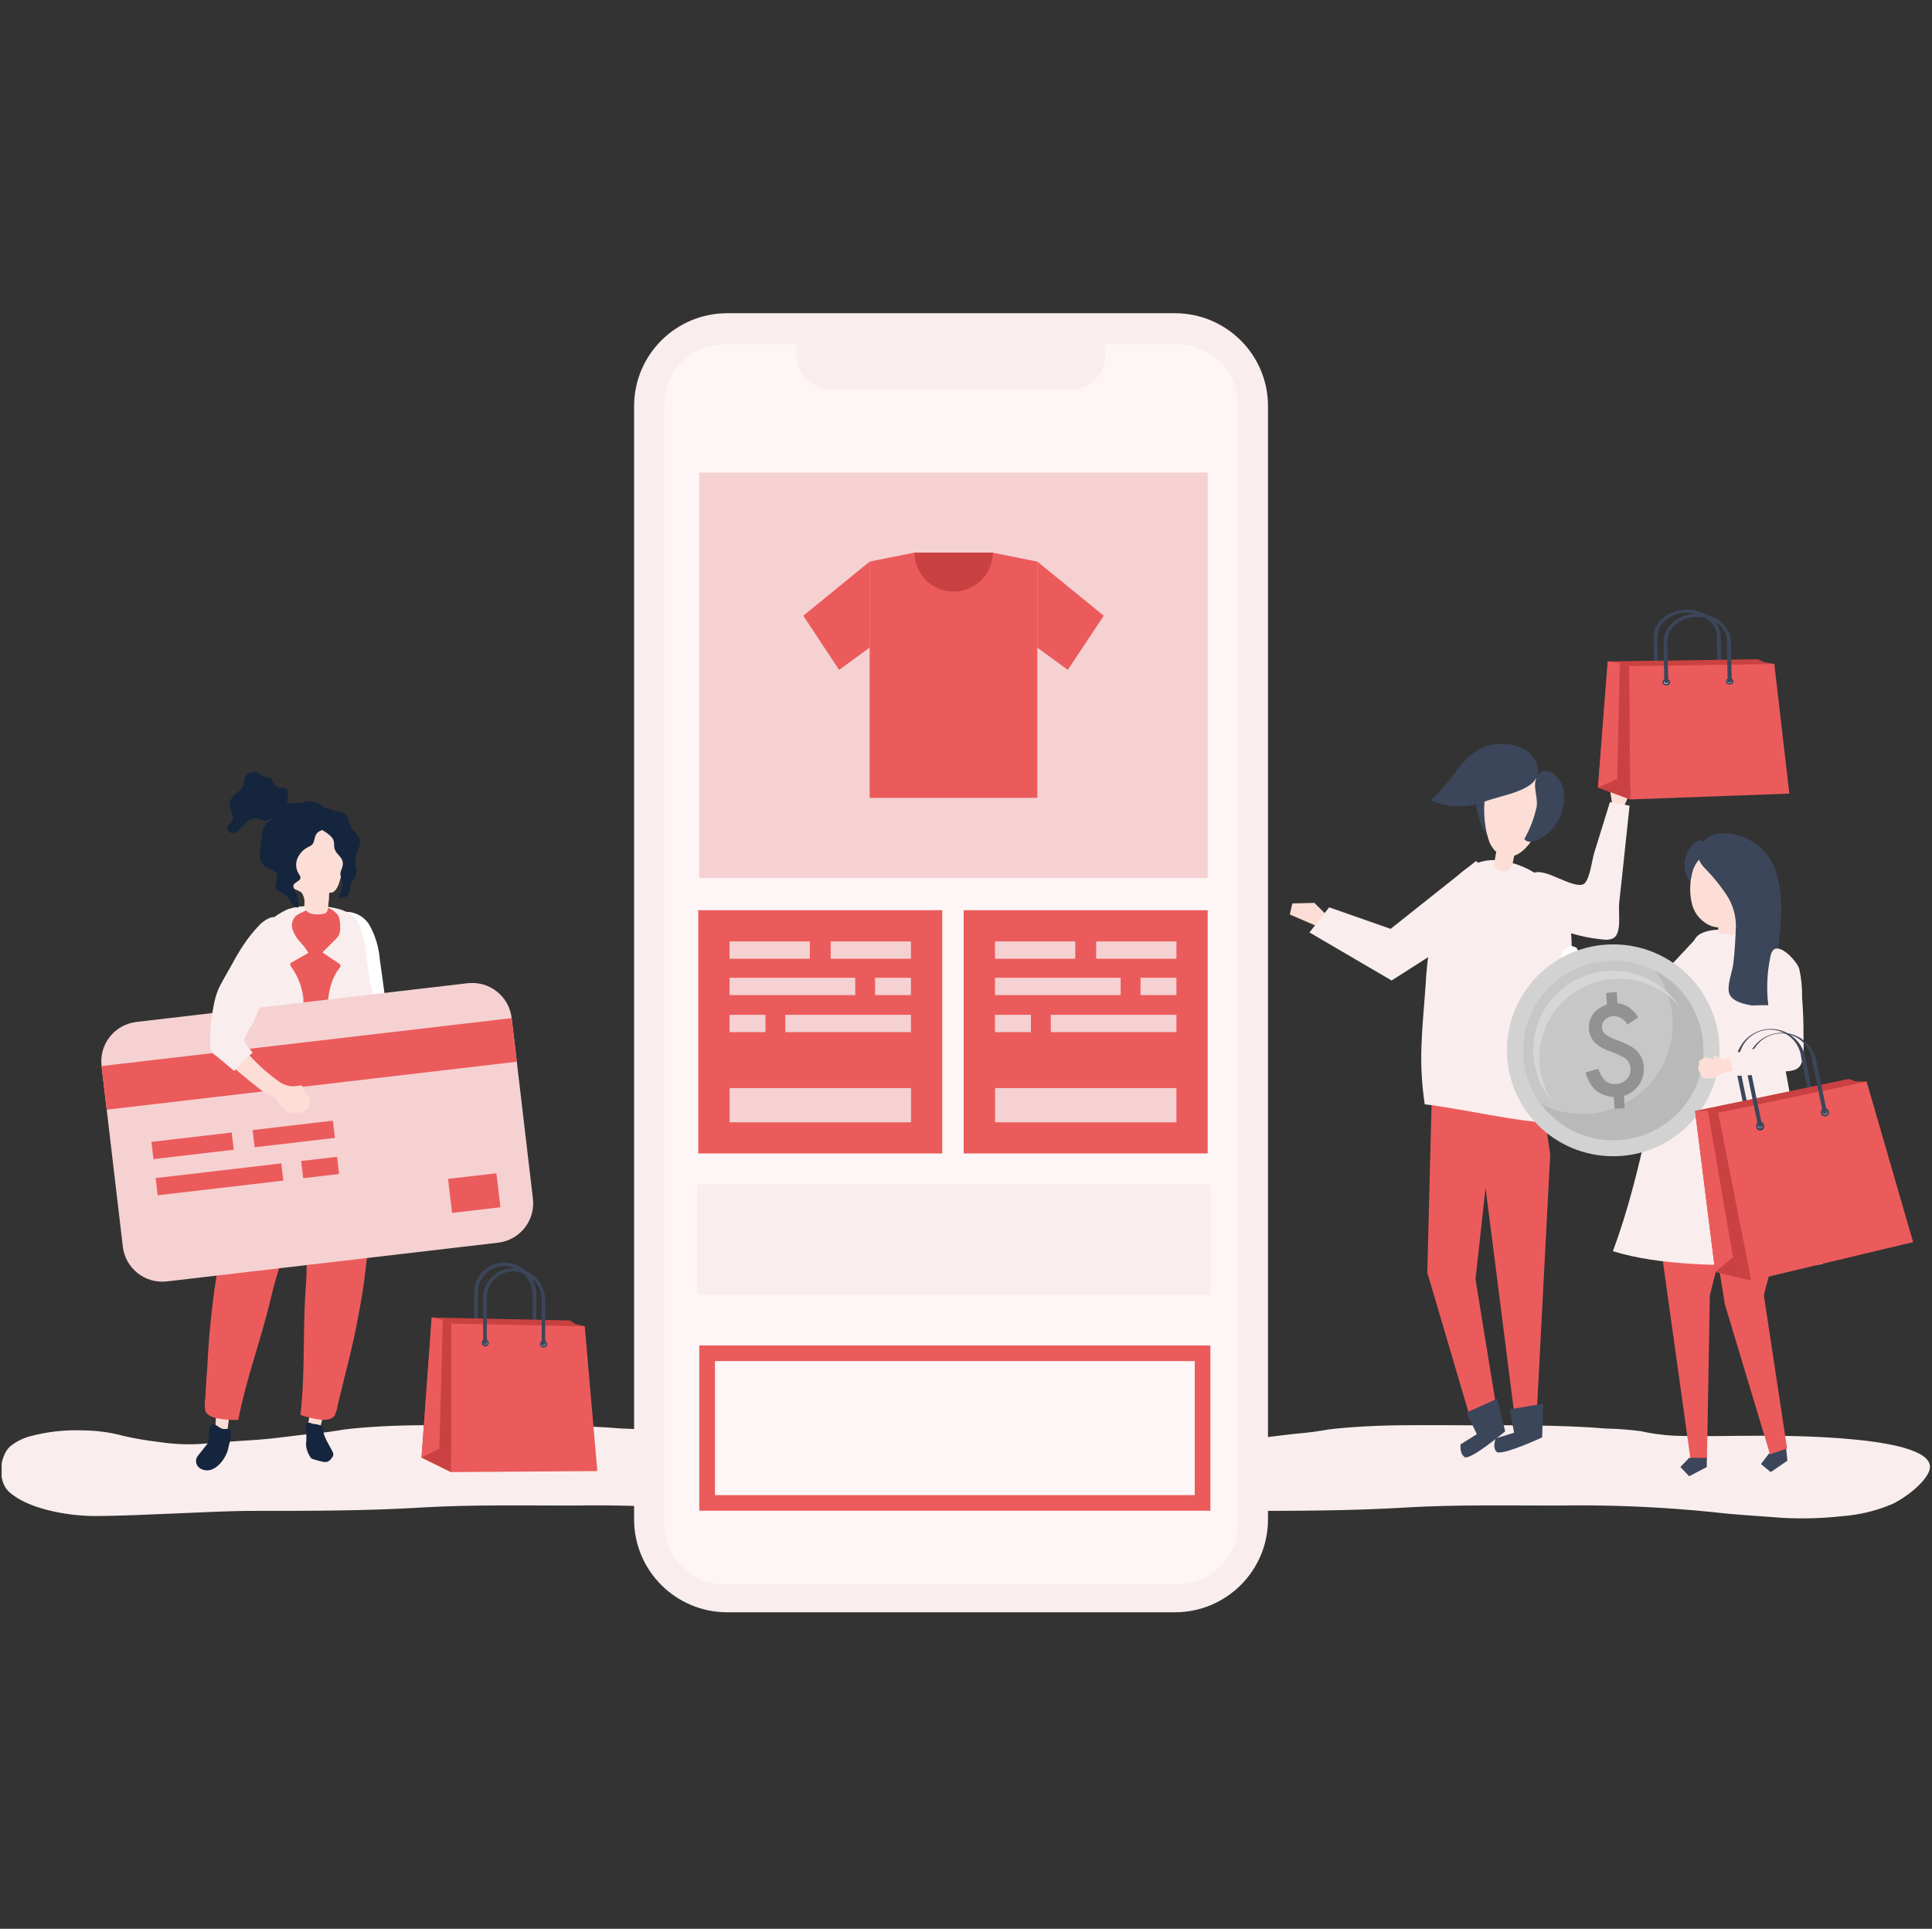 <?xml version="1.0" encoding="UTF-8"?> <svg xmlns="http://www.w3.org/2000/svg" width="586" height="585" viewBox="0 0 586 585" fill="none"><rect x="0" y="0" width="586" height="585" fill="#333333" stroke="none"/><g clip-path="url(#clip0)"><g clip-path="url(#clip1)"><path d="M430.427 432.241C422.049 432.241 413.648 432.454 405.27 433.282C402.114 433.59 399.028 434.3 395.777 434.584C389.44 435.128 383.246 436.169 376.79 436.666C371.688 437.044 366.561 437.281 361.459 437.778C356.523 438.251 351.548 438.108 346.649 437.352C343.132 436.937 339.639 436.345 336.183 435.577C332.248 434.484 328.187 433.903 324.102 433.85C318.439 433.582 312.769 434.205 307.299 435.696C305.207 436.304 303.256 437.317 301.556 438.677C298.21 441.705 297.759 449.229 301.081 452.375C306.73 457.628 318.739 459.71 326.642 459.805C335.281 459.805 343.682 459.331 352.345 459C360.391 458.669 368.436 458.219 376.482 458.243C392.952 458.243 409.423 458.243 425.87 457.249C441.297 456.327 456.724 456.634 472.269 456.634C488.117 456.354 503.968 457.026 519.735 458.645C526.594 459.473 533.572 459.781 540.478 460.349C546.573 460.693 552.686 460.527 558.753 459.852C563.916 459.477 568.982 458.262 573.752 456.256C577.478 454.647 584.1 449.678 585.239 445.869C588.419 435.175 540.146 435.435 532.789 435.459C524.506 435.459 516.175 435.719 507.892 435.459C504.426 435.28 500.981 434.813 497.592 434.063C494.2 433.614 490.785 433.353 487.363 433.282C473.123 432.123 458.693 432.289 444.335 432.289C439.778 432.265 435.103 432.218 430.427 432.241Z" fill="#FAEDED"></path><path d="M131.935 432.241C123.557 432.241 115.156 432.454 106.802 433.282C103.621 433.59 100.536 434.3 97.308 434.584C90.972 435.128 84.777 436.169 78.322 436.666C73.219 437.044 68.093 437.281 62.99 437.778C58.063 438.251 53.096 438.108 48.204 437.352C44.679 436.939 41.178 436.347 37.714 435.577C33.779 434.482 29.719 433.902 25.634 433.85C19.971 433.584 14.3 434.206 8.831 435.696C6.741 436.309 4.79 437.321 3.087 438.677C-0.259 441.705 -0.71 449.229 2.636 452.375C8.261 457.628 20.27 459.71 28.173 459.805C36.812 459.805 45.214 459.331 53.877 459C61.922 458.669 69.968 458.219 78.013 458.243C94.484 458.243 110.955 458.243 127.402 457.249C142.829 456.327 158.255 456.634 173.8 456.634C189.649 456.354 205.5 457.025 221.267 458.645C228.126 459.473 235.127 459.781 242.01 460.349C248.104 460.693 254.217 460.527 260.284 459.852C265.447 459.477 270.514 458.262 275.284 456.256C279.01 454.647 285.631 449.678 286.771 445.869C289.974 435.175 241.677 435.435 234.344 435.459C226.061 435.459 217.731 435.719 209.424 435.459C205.958 435.28 202.512 434.813 199.124 434.063C195.731 433.614 192.316 433.353 188.895 433.282C174.655 432.123 160.225 432.289 145.866 432.289C141.286 432.265 136.61 432.218 131.935 432.241Z" fill="#FAEDED"></path><path d="M356.356 95H220.578C204.98 95 192.335 107.605 192.335 123.155V460.845C192.335 476.395 204.98 489 220.578 489H356.356C371.954 489 384.598 476.395 384.598 460.845V123.155C384.598 107.605 371.954 95 356.356 95Z" fill="#FAEDED"></path><path d="M357.281 104.464H219.652C209.625 104.464 201.497 112.567 201.497 122.563V462.407C201.497 472.403 209.625 480.506 219.652 480.506H357.281C367.309 480.506 375.437 472.403 375.437 462.407V122.563C375.437 112.567 367.309 104.464 357.281 104.464Z" fill="#FDF5F6"></path><path fill-rule="evenodd" clip-rule="evenodd" d="M241.558 104.464H335.375V107.54C335.375 108.919 335.103 110.285 334.573 111.56C334.044 112.834 333.267 113.992 332.289 114.968C331.31 115.943 330.149 116.717 328.87 117.245C327.592 117.773 326.222 118.044 324.838 118.044H252.072C249.277 118.044 246.597 116.938 244.621 114.968C242.644 112.998 241.534 110.326 241.534 107.54L241.558 104.464Z" fill="#FAEDED"></path><path d="M468.139 336.019L470.204 350.096L466.074 429.379L459.192 427.935L447.729 337.793L468.139 336.019Z" fill="#EB5B5B"></path><path d="M434.248 333.392L432.919 385.963L446.305 431.342L454.113 428.432L447.539 387.974L453.591 332.943L434.248 333.392Z" fill="#EB5B5B"></path><path d="M454.16 424.197L444.81 428.455L447.942 434.985L443.03 438.061C443.03 438.061 442.579 440.758 444.216 441.918C445.854 443.077 456.534 434.134 456.534 434.134L454.16 424.197Z" fill="#3C465A"></path><path d="M468.044 425.735L457.91 427.438L459.239 434.536L453.709 436.24C453.709 436.24 452.57 438.748 453.852 440.285C455.133 441.823 467.759 435.956 467.759 435.956L468.044 425.735Z" fill="#3C465A"></path><path d="M448.441 247.65C449.156 249.998 450.194 252.236 451.526 254.299C451.547 249.998 452.17 245.722 453.377 241.594C453.441 241.444 453.474 241.283 453.474 241.12C453.474 240.958 453.441 240.797 453.377 240.647C453.287 240.526 453.173 240.423 453.043 240.346C452.913 240.269 452.768 240.219 452.618 240.198C447.278 238.92 447.183 243.581 448.441 247.65Z" fill="#3C465A"></path><path d="M451.431 254.393C451.939 256.314 453.117 257.992 454.753 259.125C455.706 259.626 456.778 259.857 457.853 259.795C458.928 259.732 459.965 259.378 460.853 258.77C466.193 255.553 475.449 237.784 461.517 233.431C448.82 229.598 449.058 247.059 451.431 254.393Z" fill="#FCDED6"></path><path d="M462.348 254.464C463.179 255.694 465.077 255.411 466.43 254.772C469.168 253.412 471.401 251.218 472.805 248.508C474.209 245.799 474.711 242.714 474.238 239.701C473.337 234.709 467.119 230.805 465.718 236.956C465.196 239.133 466.478 242.209 466.098 244.622C465.361 248.075 464.096 251.394 462.348 254.464Z" fill="#3C465A"></path><path d="M448.773 227.161C442.436 230.663 439.612 238.352 433.821 242.682C436.424 243.845 439.234 244.48 442.087 244.549C444.939 244.619 447.777 244.12 450.434 243.084C455.655 241.002 468.02 239.748 466.383 232.532C464.745 225.316 454.326 224.109 448.773 227.161Z" fill="#3C465A"></path><path d="M473.361 272.445C476.968 278.715 476.968 285.837 476.47 292.627C475.331 308.029 476.802 325.868 471.462 340.584C461.423 340.584 442.152 335.995 432.136 334.954C430.19 321.586 431.329 313.66 432.421 298.589C432.816 290.235 434.284 281.965 436.788 273.983C438.971 268.163 444.762 260.616 453.401 260.876C457.402 261.123 461.289 262.297 464.754 264.306C468.22 266.314 471.167 269.101 473.361 272.445Z" fill="#FAEDED"></path><path d="M456.984 264.07C456.44 264.266 455.848 264.292 455.288 264.144C454.729 263.996 454.228 263.681 453.852 263.242C452.926 262.343 453.211 262.059 453.401 260.711C453.709 258.771 454.231 256.807 454.635 254.867L460.046 256.002C460.046 256.002 458.954 261.255 458.859 261.61C458.76 262.137 458.539 262.633 458.213 263.061C457.888 263.488 457.467 263.833 456.984 264.07Z" fill="#FCDED6"></path><path d="M493.676 242.043L493.462 235.229H490.543L489.665 239.961L488.289 239.322L489.19 245.119L492.205 245.521L493.676 242.043Z" fill="#FCDED6"></path><path d="M465.149 278.029C463.658 276.748 462.584 275.054 462.064 273.161C461.544 271.269 461.601 269.265 462.229 267.406C462.447 266.735 462.812 266.12 463.297 265.608C463.94 265.125 464.682 264.79 465.47 264.626C466.257 264.463 467.072 264.475 467.854 264.662C471.224 265.087 478.89 270.151 480.789 267.761C482.355 265.774 482.83 261.042 483.566 258.605L488.312 243.273L494.269 244.362C493.629 250.324 492.988 256.31 492.371 262.272C491.944 266.152 491.54 270.032 491.113 273.912C490.804 276.799 492.015 283.092 489.309 284.583C488.564 284.914 487.75 285.061 486.936 285.009C481.337 284.594 475.857 283.192 470.75 280.868C468.739 280.234 466.847 279.275 465.149 278.029Z" fill="#FAEDED"></path><path d="M402.873 278.006L398.648 273.842L391.979 274.007L391.22 277.367L401.306 281.72L402.873 278.006Z" fill="#FCDED6"></path><path d="M452.523 265.466L447.705 261.136L421.788 281.72L403.158 275.19L397.177 282.808L422.097 297.382L448.464 280.537L452.523 265.466Z" fill="#FAEDED"></path><path d="M483.803 292.982L481.003 291.468L480.243 288.747L479.579 288.629L479.389 289.433L478.107 287.375L476.256 286.736L474.12 288.274L473.361 290.853L475.093 292.816L478.06 293.786L481.81 296.01L483.803 292.982Z" fill="white"></path><path d="M482.213 289.859L498.755 301.381L515.677 283.282L517.694 303.818L501.199 314.63L479.199 295.301L482.213 289.859Z" fill="#FAEDED"></path><path d="M541.854 440.238L542.139 443.03L537.084 446.484L534.117 444.047L536.515 440.924L541.57 437.47L541.854 440.238Z" fill="#3C465A"></path><path d="M541.736 355.466L542.59 363.889L534.996 392.824L542.044 439.315L536.871 441.09L523.2 395.687L521.041 382.485L521.112 354.543L541.736 355.466Z" fill="#EB5B5B"></path><path d="M501.888 364.835L512.781 442.769H517.742L518.62 392.824L527.638 357.761L501.888 364.835Z" fill="#EB5B5B"></path><path d="M517.694 442.155V444.946L512.354 447.738L509.672 444.946L512.354 442.155H517.694Z" fill="#3C465A"></path><path d="M514.063 284.867C514.45 284.204 515.007 283.657 515.677 283.281C520.614 280.513 528.754 282.95 534.094 282.95C535.684 299.512 540.051 315.293 542.852 331.547C545.842 348.897 549.212 366.097 552.962 383.148C553.176 384.118 538.105 383.621 536.681 383.645C522.18 383.905 503.193 383.858 489.214 379.481C498.138 355.585 501.39 329.796 508.438 305.356C509.672 301.05 511.144 296.815 512.236 292.461C512.9 289.953 512.782 286.925 514.063 284.867Z" fill="#FAEDED"></path><path d="M520.637 260.426C518.799 260.955 517.158 262.011 515.917 263.462C514.677 264.913 513.892 266.696 513.659 268.589C512.653 267.652 511.888 266.487 511.426 265.194C510.965 263.901 510.821 262.516 511.007 261.156C511.193 259.795 511.703 258.499 512.495 257.376C513.287 256.253 514.337 255.336 515.558 254.701C517.831 255.939 519.533 258.009 520.305 260.474L520.637 260.426Z" fill="#3C465A"></path><path d="M513.137 265.348C515.036 255.363 527.543 257.091 531.127 265.182C531.963 267.691 532.01 270.394 531.264 272.931C530.518 275.467 529.013 277.716 526.95 279.378C526.95 280.253 526.76 282.714 526.072 283.282C525.384 283.849 523.034 283.282 522.132 283.116C521.875 283.068 521.632 282.963 521.42 282.808C521.19 282.339 521.1 281.813 521.159 281.294C520.466 281.238 519.781 281.103 519.118 280.892C517.684 280.34 516.402 279.456 515.378 278.312C514.355 277.168 513.619 275.798 513.232 274.315C512.492 271.375 512.46 268.302 513.137 265.348Z" fill="#FCDED6"></path><path d="M531.649 304.954H531.365C529.157 304.575 525.621 303.865 524.601 301.57C523.58 299.275 525.408 294.875 525.716 292.414C526.191 288.652 526.357 284.867 526.523 281.105C526.57 277.678 525.586 274.316 523.699 271.452C521.81 268.607 519.656 265.945 517.267 263.502C516.223 262.536 515.453 261.312 515.036 259.953C514.909 259.177 514.961 258.381 515.187 257.627C515.413 256.873 515.808 256.18 516.342 255.6C517.027 254.727 517.902 254.02 518.901 253.532C519.9 253.044 520.996 252.789 522.109 252.785C525.963 252.626 529.753 253.81 532.827 256.132C535.902 258.455 538.07 261.771 538.959 265.513C542.306 277.059 538.105 288.084 538.746 299.559C538.85 301.53 539.49 303.436 540.597 305.072C537.619 304.858 534.632 304.819 531.649 304.954Z" fill="#3C465A"></path><path d="M489.309 350.687C507.109 350.687 521.539 336.302 521.539 318.557C521.539 300.813 507.109 286.428 489.309 286.428C471.509 286.428 457.08 300.813 457.08 318.557C457.08 336.302 471.509 350.687 489.309 350.687Z" fill="#D2D2D2"></path><path d="M507.707 338.767C518.881 328.642 519.705 311.404 509.549 300.266C499.392 289.127 482.101 288.305 470.927 298.43C459.753 308.555 458.929 325.792 469.085 336.931C479.242 348.07 496.533 348.892 507.707 338.767Z" fill="#C7C7C7"></path><path d="M502.03 294.378C505.708 299.344 507.588 305.406 507.363 311.575C507.137 317.744 504.82 323.654 500.789 328.339C496.758 333.025 491.252 336.21 485.171 337.372C479.09 338.535 472.792 337.607 467.309 334.741C469.753 338.04 472.911 340.748 476.55 342.663C480.189 344.577 484.214 345.649 488.326 345.798C492.438 345.948 496.53 345.171 500.299 343.525C504.068 341.88 507.417 339.409 510.095 336.295C512.773 333.182 514.713 329.506 515.77 325.542C516.826 321.578 516.972 317.427 516.197 313.399C515.422 309.37 513.746 305.568 511.293 302.275C508.84 298.982 505.674 296.282 502.03 294.378Z" fill="#B9B9B9"></path><path d="M466.976 322.556C466.634 317.539 467.877 312.541 470.531 308.265C473.185 303.989 477.116 300.648 481.772 298.714C486.428 296.78 491.575 296.348 496.49 297.48C501.405 298.612 505.841 301.25 509.174 305.025C507.329 302.303 504.945 299.988 502.168 298.22C499.392 296.452 496.282 295.269 493.029 294.745C489.777 294.22 486.451 294.365 483.257 295.171C480.063 295.976 477.068 297.425 474.457 299.428C471.846 301.43 469.674 303.945 468.074 306.816C466.475 309.688 465.482 312.855 465.157 316.124C464.832 319.392 465.181 322.692 466.184 325.821C467.187 328.949 468.821 331.84 470.987 334.315C468.638 330.814 467.255 326.759 466.976 322.556Z" fill="#D6D6D6"></path><path d="M490.377 300.837L490.615 304.291C491.885 304.403 493.104 304.844 494.151 305.569C495.269 306.378 496.206 307.409 496.904 308.597L493.581 310.75C493.19 309.961 492.58 309.3 491.822 308.847C491.065 308.394 490.192 308.167 489.309 308.195C488.362 308.221 487.46 308.611 486.794 309.283C486.476 309.585 486.231 309.955 486.079 310.365C485.927 310.775 485.871 311.214 485.916 311.649C485.927 312.037 486.019 312.419 486.187 312.769C486.355 313.119 486.594 313.431 486.889 313.684C487.928 314.432 489.082 315.007 490.306 315.387C491.56 315.85 492.788 316.379 493.985 316.973C494.792 317.378 495.542 317.887 496.216 318.487C497.637 319.813 498.488 321.636 498.589 323.574C498.747 325.492 498.236 327.406 497.141 328.992C496.042 330.608 494.429 331.809 492.561 332.399L492.798 336.066L489.713 336.279L489.476 332.706C487.482 332.627 485.563 331.923 483.993 330.695C482.482 329.202 481.421 327.317 480.932 325.253L484.776 324.165C485.196 325.565 485.954 326.84 486.984 327.88C487.93 328.563 489.096 328.875 490.259 328.755C490.86 328.734 491.452 328.594 491.998 328.342C492.544 328.09 493.034 327.732 493.439 327.288C493.837 326.844 494.139 326.322 494.327 325.757C494.515 325.191 494.584 324.593 494.531 323.999C494.513 323.48 494.39 322.969 494.17 322.497C493.949 322.026 493.636 321.603 493.249 321.255C492.718 320.849 492.145 320.5 491.54 320.214C490.628 319.74 489.685 319.329 488.716 318.984C486.975 318.477 485.358 317.615 483.97 316.452C482.747 315.265 482.025 313.657 481.952 311.957C481.886 311.16 481.967 310.359 482.19 309.591C482.406 308.839 482.76 308.133 483.234 307.509C483.734 306.857 484.345 306.297 485.038 305.853C485.772 305.348 486.57 304.942 487.411 304.646L487.173 301.168L490.377 300.837Z" fill="#929292"></path><path d="M526.143 320.356L522.82 321.444L520.091 320.025L519.498 320.451L519.973 321.208L517.362 320.663L515.463 321.657L515.083 324.496L516.579 327.052L519.45 327.146L522.441 325.537L527.069 324.236L526.143 320.356Z" fill="#FCDED6"></path><path d="M534.925 316.783C535.636 316.317 536.223 315.686 536.637 314.945C537.05 314.203 537.277 313.373 537.298 312.525C537.304 310.693 537.097 308.867 536.681 307.083C535.679 301.356 535.808 295.489 537.061 289.811C538.318 284.181 544.916 291.255 545.723 293.786C546.371 296.674 546.666 299.629 546.601 302.588C546.91 306.515 547.052 310.419 547.029 314.417C547.029 316.901 547.622 322.769 545.011 324.189C544.263 324.537 543.46 324.753 542.638 324.827C541.404 325.04 526.452 326.909 526.214 326.176L524.15 319.693C527.377 318.984 532.124 318.7 534.925 316.783Z" fill="#FAEDED"></path><path d="M550.185 336.728C550.105 336.746 550.023 336.747 549.943 336.733C549.863 336.718 549.787 336.688 549.718 336.644C549.65 336.6 549.591 336.543 549.545 336.476C549.498 336.41 549.466 336.334 549.449 336.255L546.364 320.995C546.256 319.656 545.864 318.356 545.213 317.18C544.563 316.004 543.668 314.98 542.59 314.175C541.512 313.371 540.274 312.804 538.959 312.513C537.644 312.222 536.282 312.213 534.963 312.487C533.645 312.761 532.4 313.312 531.311 314.102C530.222 314.893 529.315 315.906 528.649 317.073C527.983 318.24 527.574 319.535 527.449 320.872C527.324 322.209 527.485 323.558 527.923 324.827L531.08 340.088C531.114 340.248 531.084 340.415 530.995 340.553C530.906 340.69 530.766 340.787 530.605 340.821C530.444 340.856 530.277 340.825 530.139 340.737C530.001 340.648 529.904 340.508 529.869 340.348L526.713 325.064C526.399 323.688 526.363 322.263 526.607 320.872C526.852 319.482 527.372 318.154 528.137 316.967C528.902 315.779 529.897 314.755 531.064 313.955C532.23 313.155 533.545 312.595 534.931 312.307C536.318 312.02 537.748 312.01 539.137 312.28C540.527 312.549 541.849 313.092 543.026 313.877C544.204 314.661 545.212 315.672 545.993 316.849C546.774 318.027 547.311 319.347 547.574 320.734L550.731 335.995C550.748 336.079 550.747 336.166 550.728 336.25C550.709 336.334 550.673 336.413 550.621 336.482C550.57 336.551 550.504 336.609 550.429 336.651C550.354 336.694 550.271 336.72 550.185 336.728Z" fill="#3C465A"></path><path d="M570.263 379.078L567.225 376.57L560.817 327.217L562.953 328.045L566.157 328.069L570.263 379.078Z" fill="#C94241"></path><path d="M562.954 328.045L569.053 366.894L566.158 328.069L562.954 328.045Z" fill="#C94241"></path><path d="M514.134 336.941L560.865 327.217L568.341 376.452L520.257 385.75L514.134 336.941Z" fill="#C94241"></path><path d="M580.279 376.736L531.151 388.448L521.112 337.509L566.181 328.069L580.279 376.736Z" fill="#EB5B5B"></path><path d="M531.151 388.448L520.257 385.75L514.134 336.941L518.027 336.917L521.112 337.509L531.151 388.448Z" fill="#EB5B5B"></path><path d="M518.026 336.917L525.621 381.326L531.175 388.448L521.112 337.414L518.026 336.917Z" fill="#C94241"></path><path d="M520.257 385.774L525.621 381.326L531.175 388.448L520.257 385.774Z" fill="#C94241"></path><path d="M535.067 341.2C535.004 340.88 534.816 340.598 534.544 340.416C534.273 340.234 533.94 340.167 533.619 340.23C533.299 340.304 533.02 340.497 532.839 340.77C532.658 341.043 532.589 341.375 532.646 341.697C532.65 341.878 532.693 342.056 532.774 342.218C532.854 342.38 532.969 342.523 533.112 342.635C533.254 342.748 533.419 342.828 533.595 342.87C533.772 342.911 533.956 342.914 534.134 342.877C534.311 342.839 534.478 342.764 534.623 342.655C534.768 342.546 534.887 342.406 534.972 342.246C535.056 342.086 535.105 341.909 535.113 341.728C535.121 341.547 535.089 341.367 535.019 341.2H535.067Z" fill="#3C465A"></path><path d="M534.497 341.318C534.48 341.226 534.445 341.139 534.394 341.061C534.343 340.983 534.277 340.915 534.2 340.863C534.123 340.81 534.036 340.773 533.945 340.754C533.853 340.734 533.759 340.733 533.667 340.75C533.484 340.795 533.325 340.909 533.223 341.067C533.122 341.226 533.085 341.417 533.121 341.602C533.161 341.783 533.27 341.941 533.425 342.043C533.58 342.144 533.769 342.181 533.952 342.146C534.044 342.133 534.133 342.1 534.213 342.049C534.292 341.999 534.36 341.933 534.411 341.854C534.463 341.776 534.497 341.688 534.512 341.596C534.527 341.503 534.522 341.409 534.497 341.318Z" fill="#B9BEC5"></path><path d="M554.742 337.106C554.673 336.79 554.484 336.512 554.214 336.331C553.944 336.15 553.614 336.08 553.294 336.136C553.047 336.18 552.819 336.296 552.638 336.47C552.458 336.643 552.334 336.867 552.282 337.112C552.23 337.356 552.252 337.611 552.347 337.842C552.441 338.074 552.602 338.273 552.811 338.412C553.019 338.552 553.264 338.626 553.515 338.625C553.766 338.625 554.011 338.55 554.218 338.409C554.426 338.269 554.587 338.07 554.68 337.838C554.773 337.606 554.795 337.351 554.742 337.106Z" fill="#3C465A"></path><path d="M554.219 337.225C554.202 337.133 554.167 337.046 554.116 336.968C554.065 336.89 553.999 336.822 553.922 336.77C553.845 336.717 553.758 336.68 553.667 336.661C553.575 336.641 553.481 336.64 553.389 336.657C553.206 336.702 553.047 336.816 552.945 336.974C552.843 337.133 552.807 337.324 552.843 337.509C552.883 337.69 552.992 337.848 553.147 337.95C553.302 338.051 553.491 338.088 553.674 338.053C553.765 338.036 553.852 338.001 553.929 337.95C554.007 337.899 554.073 337.833 554.124 337.755C554.175 337.678 554.21 337.591 554.226 337.5C554.242 337.409 554.24 337.315 554.219 337.225Z" fill="#B9BEC5"></path><path d="M553.626 337.864C553.545 337.881 553.461 337.881 553.38 337.866C553.298 337.85 553.221 337.818 553.152 337.771C553.084 337.725 553.025 337.665 552.98 337.596C552.935 337.526 552.905 337.448 552.89 337.367L549.734 322.13C549.626 320.792 549.234 319.491 548.583 318.316C547.933 317.14 547.038 316.116 545.96 315.311C544.882 314.506 543.644 313.939 542.329 313.648C541.014 313.357 539.652 313.348 538.333 313.622C537.015 313.896 535.77 314.447 534.681 315.238C533.592 316.029 532.685 317.041 532.019 318.208C531.353 319.376 530.944 320.671 530.819 322.008C530.694 323.345 530.855 324.693 531.293 325.963L534.45 341.247C534.467 341.326 534.469 341.408 534.454 341.488C534.44 341.568 534.41 341.644 534.366 341.712C534.321 341.78 534.264 341.839 534.197 341.885C534.13 341.931 534.055 341.964 533.975 341.98C533.813 342.003 533.648 341.964 533.512 341.873C533.376 341.781 533.279 341.642 533.239 341.484L530.083 326.223C529.769 324.847 529.733 323.422 529.978 322.032C530.222 320.641 530.742 319.314 531.507 318.126C532.273 316.938 533.268 315.915 534.434 315.115C535.601 314.315 536.915 313.754 538.302 313.467C539.688 313.179 541.118 313.17 542.508 313.439C543.897 313.708 545.22 314.251 546.397 315.036C547.574 315.82 548.582 316.831 549.363 318.008C550.144 319.186 550.681 320.507 550.944 321.894L554.101 337.154C554.129 337.31 554.095 337.472 554.007 337.604C553.918 337.736 553.782 337.829 553.626 337.864Z" fill="#3C465A"></path><path d="M543.255 321.941C542.804 321.373 542.329 320.852 541.855 320.285C541.665 320.086 541.555 319.825 541.546 319.551L540.716 319.078C539.054 318.108 537.535 316.901 535.827 316.073C535.547 316.335 535.245 316.573 534.925 316.783C532.077 318.699 527.425 318.983 524.316 319.622L526.381 326.105C526.618 326.838 541.57 324.969 542.804 324.756C543.351 324.694 543.891 324.583 544.418 324.425C543.963 323.63 543.574 322.799 543.255 321.941Z" fill="#FAEDED"></path><path d="M162.075 406.476C161.933 406.47 161.797 406.411 161.696 406.31C161.595 406.209 161.535 406.074 161.53 405.932V392.398C161.493 390.197 160.603 388.094 159.045 386.533C157.488 384.971 155.384 384.072 153.176 384.023C152.103 383.991 151.034 384.176 150.034 384.565C149.034 384.955 148.124 385.542 147.357 386.291C146.59 387.04 145.983 387.935 145.572 388.924C145.161 389.912 144.954 390.973 144.964 392.044V405.553C144.968 405.624 144.956 405.696 144.929 405.762C144.903 405.829 144.862 405.889 144.811 405.938C144.759 405.988 144.697 406.025 144.629 406.049C144.561 406.072 144.489 406.081 144.418 406.074C144.273 406.074 144.134 406.016 144.032 405.914C143.93 405.812 143.872 405.674 143.872 405.529V392.02C143.859 390.807 144.092 389.604 144.557 388.483C145.022 387.362 145.71 386.347 146.579 385.498C147.448 384.649 148.481 383.985 149.614 383.544C150.748 383.104 151.959 382.896 153.176 382.935C155.674 382.995 158.054 384.011 159.822 385.773C161.589 387.535 162.609 389.907 162.669 392.398V405.932C162.673 406.008 162.66 406.085 162.631 406.156C162.602 406.227 162.558 406.291 162.501 406.343C162.444 406.395 162.377 406.434 162.303 406.457C162.23 406.48 162.152 406.486 162.075 406.476Z" fill="#3C465A"></path><path d="M172.139 446.2L169.932 443.479L172.898 400.514L174.583 401.626L177.336 402.264L172.139 446.2Z" fill="#C94241"></path><path d="M174.583 401.626L173.183 435.648L177.336 402.265L174.583 401.626Z" fill="#C94241"></path><path d="M130.938 399.591L172.922 400.514L170.928 443.598L127.853 442.06L130.938 399.591Z" fill="#C94241"></path><path d="M181.181 446.176L136.8 446.484L136.847 401.437L177.36 402.288L181.181 446.176Z" fill="#EB5B5B"></path><path d="M136.8 446.484L127.853 442.06L130.938 399.591L134.308 400.348L136.847 401.436L136.8 446.484Z" fill="#EB5B5B"></path><path d="M134.308 400.348L133.264 439.363L136.824 446.484L136.871 401.366L134.308 400.348Z" fill="#C94241"></path><path d="M127.853 442.083L133.264 439.363L136.824 446.484L127.853 442.083Z" fill="#C94241"></path><path d="M148.263 407.304C148.257 407.017 148.14 406.744 147.937 406.541C147.733 406.338 147.459 406.222 147.171 406.216C147.031 406.209 146.892 406.231 146.761 406.281C146.63 406.331 146.51 406.407 146.41 406.505C146.31 406.602 146.231 406.719 146.178 406.849C146.125 406.978 146.1 407.117 146.103 407.257C146.103 407.548 146.218 407.827 146.422 408.035C146.626 408.243 146.903 408.362 147.195 408.369C147.336 408.372 147.477 408.347 147.608 408.294C147.739 408.242 147.858 408.164 147.957 408.064C148.057 407.965 148.136 407.846 148.188 407.715C148.241 407.585 148.266 407.445 148.263 407.304Z" fill="#3C465A"></path><path d="M147.812 407.304C147.807 407.14 147.741 406.985 147.627 406.867C147.513 406.749 147.359 406.677 147.195 406.665C147.113 406.662 147.032 406.676 146.955 406.705C146.879 406.735 146.809 406.78 146.751 406.838C146.693 406.896 146.648 406.965 146.618 407.041C146.588 407.117 146.575 407.199 146.578 407.28C146.578 407.444 146.643 407.6 146.759 407.715C146.875 407.831 147.032 407.895 147.195 407.895C147.275 407.899 147.355 407.886 147.43 407.857C147.504 407.829 147.573 407.786 147.63 407.731C147.688 407.676 147.734 407.609 147.765 407.536C147.796 407.463 147.812 407.384 147.812 407.304Z" fill="#B9BEC5"></path><path d="M165.944 407.683C165.938 407.394 165.822 407.118 165.619 406.911C165.416 406.705 165.142 406.583 164.852 406.571C164.71 406.568 164.569 406.593 164.436 406.645C164.304 406.697 164.184 406.775 164.082 406.874C163.98 406.973 163.899 407.092 163.844 407.223C163.789 407.353 163.761 407.494 163.761 407.636C163.767 407.926 163.887 408.203 164.096 408.407C164.304 408.61 164.584 408.724 164.876 408.724C165.016 408.73 165.156 408.708 165.287 408.658C165.418 408.609 165.537 408.533 165.637 408.435C165.738 408.337 165.817 408.22 165.869 408.091C165.922 407.961 165.948 407.823 165.944 407.683Z" fill="#3C465A"></path><path d="M165.469 407.659C165.469 407.496 165.404 407.339 165.289 407.224C165.173 407.109 165.016 407.044 164.852 407.044C164.773 407.041 164.693 407.054 164.618 407.082C164.543 407.11 164.475 407.153 164.417 407.209C164.36 407.264 164.314 407.33 164.283 407.403C164.251 407.477 164.235 407.556 164.235 407.635C164.235 407.801 164.299 407.96 164.415 408.079C164.53 408.198 164.687 408.268 164.852 408.274C164.934 408.278 165.016 408.264 165.092 408.234C165.169 408.204 165.238 408.159 165.296 408.101C165.354 408.044 165.4 407.974 165.429 407.898C165.459 407.822 165.473 407.741 165.469 407.659Z" fill="#B9BEC5"></path><path d="M164.852 408.085C164.708 408.085 164.569 408.028 164.466 407.925C164.364 407.823 164.306 407.685 164.306 407.541V394.007C164.264 391.807 163.372 389.708 161.816 388.148C160.259 386.588 158.159 385.686 155.952 385.632C154.872 385.587 153.793 385.762 152.782 386.146C151.771 386.529 150.849 387.114 150.072 387.864C149.295 388.615 148.679 389.515 148.262 390.51C147.845 391.505 147.635 392.574 147.646 393.653V407.304C147.646 407.374 147.632 407.444 147.604 407.509C147.576 407.574 147.536 407.632 147.485 407.681C147.434 407.729 147.373 407.767 147.307 407.792C147.241 407.817 147.17 407.828 147.1 407.825C146.955 407.825 146.816 407.767 146.714 407.665C146.612 407.563 146.554 407.425 146.554 407.28V393.747C146.544 392.536 146.779 391.336 147.246 390.218C147.712 389.1 148.401 388.087 149.27 387.241C150.139 386.395 151.17 385.732 152.302 385.293C153.434 384.854 154.643 384.647 155.857 384.686C158.358 384.74 160.741 385.754 162.51 387.518C164.279 389.281 165.296 391.657 165.351 394.149V407.683C165.328 407.797 165.266 407.901 165.175 407.974C165.084 408.048 164.97 408.087 164.852 408.085Z" fill="#3C465A"></path><path d="M521.586 205.678C521.516 205.688 521.444 205.684 521.375 205.665C521.307 205.646 521.243 205.614 521.187 205.57C521.132 205.525 521.086 205.47 521.052 205.407C521.019 205.345 520.999 205.276 520.993 205.205L520.732 193.068C520.732 189.022 516.555 185.781 511.571 185.828C506.587 185.876 502.623 189.259 502.718 193.328L502.956 205.466C502.919 205.594 502.841 205.707 502.734 205.788C502.627 205.868 502.497 205.912 502.362 205.912C502.228 205.912 502.098 205.868 501.991 205.788C501.884 205.707 501.806 205.594 501.769 205.466L501.532 193.328C501.532 188.738 505.922 184.953 511.547 184.882C517.172 184.811 521.824 188.478 521.919 193.068L522.18 205.205C522.162 205.346 522.09 205.473 521.979 205.562C521.868 205.65 521.727 205.692 521.586 205.678Z" fill="#3C465A"></path><path d="M532.883 241.002L530.486 238.636L533.287 199.953L535.138 200.9L538.152 201.397L532.883 241.002Z" fill="#C94241"></path><path d="M535.138 200.899L533.952 231.515L538.152 201.396L535.138 200.899Z" fill="#C94241"></path><path d="M487.648 200.592L533.334 199.953L531.554 238.707L484.681 238.826L487.648 200.592Z" fill="#C94241"></path><path d="M542.733 240.694L494.436 242.469L494.104 202.035L538.176 201.396L542.733 240.694Z" fill="#EB5B5B"></path><path d="M494.436 242.469L484.681 238.825L487.648 200.592L491.303 201.136L494.103 202.035L494.436 242.469Z" fill="#EB5B5B"></path><path d="M491.303 201.136L490.52 236.223L494.483 242.469L494.127 201.964L491.303 201.136Z" fill="#C94241"></path><path d="M484.681 238.849L490.52 236.223L494.483 242.469L484.681 238.849Z" fill="#C94241"></path><path d="M506.587 206.909C506.552 206.624 506.404 206.365 506.178 206.187C505.951 206.01 505.663 205.929 505.377 205.963C505.236 205.95 505.095 205.965 504.96 206.006C504.826 206.048 504.701 206.116 504.593 206.206C504.485 206.296 504.395 206.407 504.33 206.532C504.265 206.656 504.226 206.793 504.214 206.933C504.255 207.215 504.404 207.471 504.629 207.647C504.855 207.823 505.139 207.906 505.424 207.879C505.706 207.899 505.985 207.809 506.202 207.628C506.419 207.447 506.557 207.189 506.587 206.909Z" fill="#3C465A"></path><path d="M506.018 206.909C506.009 206.828 505.984 206.75 505.944 206.678C505.905 206.607 505.852 206.544 505.788 206.494C505.723 206.443 505.65 206.405 505.571 206.383C505.493 206.361 505.41 206.355 505.329 206.365C505.167 206.358 505.008 206.413 504.885 206.518C504.761 206.624 504.683 206.772 504.665 206.933C504.693 207.091 504.779 207.234 504.906 207.334C505.033 207.435 505.192 207.485 505.353 207.477C505.78 207.453 506.018 207.217 506.018 206.909Z" fill="#B9BEC5"></path><path d="M525.811 206.649C525.775 206.362 525.629 206.1 525.403 205.919C525.177 205.738 524.889 205.652 524.6 205.679C524.316 205.665 524.037 205.761 523.821 205.945C523.605 206.13 523.467 206.39 523.438 206.673C523.479 206.955 523.628 207.211 523.853 207.387C524.078 207.563 524.363 207.646 524.648 207.619C524.93 207.639 525.209 207.549 525.426 207.368C525.643 207.187 525.781 206.929 525.811 206.649Z" fill="#3C465A"></path><path d="M525.289 206.649C525.28 206.568 525.255 206.489 525.215 206.418C525.176 206.346 525.123 206.284 525.059 206.233C524.994 206.182 524.921 206.145 524.842 206.123C524.764 206.101 524.681 206.095 524.6 206.104C524.52 206.098 524.44 206.108 524.364 206.133C524.288 206.158 524.218 206.199 524.158 206.252C524.098 206.305 524.05 206.37 524.016 206.442C523.982 206.514 523.962 206.592 523.959 206.672C523.983 206.829 524.064 206.971 524.187 207.072C524.309 207.172 524.465 207.224 524.624 207.216C525.004 207.193 525.312 206.956 525.289 206.649Z" fill="#B9BEC5"></path><path d="M524.624 207.051C524.483 207.064 524.342 207.022 524.232 206.934C524.121 206.846 524.049 206.718 524.031 206.578L523.77 194.369C523.77 190.3 519.593 187.059 514.609 187.13C509.625 187.201 505.662 190.56 505.733 194.606L505.994 206.743C505.957 206.872 505.879 206.985 505.772 207.065C505.665 207.146 505.535 207.19 505.401 207.19C505.266 207.19 505.136 207.146 505.029 207.065C504.922 206.985 504.844 206.872 504.807 206.743L504.57 194.606C504.57 190.016 508.96 186.207 514.585 186.136C520.21 186.065 524.862 189.827 525.004 194.369L525.265 206.507C525.263 206.586 525.243 206.663 525.209 206.734C525.175 206.805 525.126 206.869 525.065 206.92C525.005 206.971 524.935 207.009 524.859 207.032C524.783 207.054 524.703 207.061 524.624 207.051Z" fill="#3C465A"></path><path d="M145.913 315.529C145.83 315.431 145.734 315.343 145.628 315.269C144.631 314.654 143.73 314.914 142.614 314.607C142.116 314.465 141.712 313.163 140.905 313.897C140.597 314.157 139.932 314.914 139.292 315.482C138.11 316.333 136.712 316.834 135.257 316.925C129.672 317.249 124.07 316.723 118.644 315.364C118.326 315.32 118.024 315.198 117.765 315.009C117.573 314.8 117.427 314.553 117.337 314.284C117.247 314.015 117.215 313.729 117.243 313.447C117.086 310.822 116.689 308.217 116.057 305.663C115.594 303.35 114.621 301.168 113.209 299.275C112.494 298.335 111.555 297.588 110.478 297.101C109.401 296.613 108.218 296.401 107.038 296.483C106.159 296.599 105.319 296.92 104.589 297.422C103.859 297.924 103.258 298.591 102.837 299.37C100.82 303.226 104.878 308.147 106.658 311.436C108.368 314.535 110.287 317.515 112.402 320.356C112.633 320.724 112.941 321.038 113.304 321.278C113.725 321.49 114.186 321.611 114.656 321.633C120.645 322.174 126.658 322.395 132.67 322.296C134.331 322.296 135.779 321.42 137.298 321.42C138.271 321.42 139.054 322.13 139.98 322.343C141.001 322.511 142.044 322.511 143.065 322.343C144.869 322.059 145.747 320.356 146.649 318.96C146.881 318.684 147.029 318.347 147.076 317.99C147.05 317.387 146.853 316.805 146.506 316.31C146.326 316.037 146.128 315.776 145.913 315.529Z" fill="#FAEDED"></path><path d="M104.475 312.264C106.419 313.891 108.164 315.742 109.673 317.777C110.394 319.44 111.471 320.926 112.829 322.13C114.057 322.819 115.432 323.208 116.84 323.266L120.163 323.55L121.871 315.766C120.813 315.348 119.687 315.124 118.549 315.103C117.267 307.106 116.413 299.039 115.202 291.018C114.927 287.337 113.85 283.76 112.046 280.537C111.151 279.06 109.813 277.901 108.221 277.223C106.629 276.545 104.864 276.383 103.174 276.759C101.485 277.136 99.957 278.032 98.806 279.321C97.656 280.611 96.941 282.228 96.762 283.944C96.142 290.249 96.954 296.613 99.135 302.564C99.973 305.392 101.246 308.074 102.909 310.513C103.383 311.129 103.929 311.696 104.475 312.264Z" fill="white"></path><path d="M68.947 434.607C67.723 434.561 66.506 434.395 65.315 434.11C65.361 429.837 65.846 425.579 66.763 421.405C68.662 423.511 70.276 422.28 70.204 426.137C69.604 428.93 69.183 431.76 68.947 434.607Z" fill="#FCDED6"></path><path d="M65.031 431.981C63.583 431.46 63.274 434.891 63.251 435.696C63.31 436.175 63.31 436.659 63.251 437.139C63.081 437.64 62.806 438.1 62.444 438.487L60.355 441.113C60.019 441.494 59.747 441.925 59.548 442.391C59.383 442.993 59.433 443.633 59.688 444.202C59.944 444.772 60.389 445.235 60.949 445.514C64.793 447.454 68.329 442.746 69.16 439.623C69.279 439.15 69.374 438.677 69.469 438.18C69.936 436.844 70.13 435.428 70.038 434.016C69.564 432.88 68.163 433.708 67.238 433.282C66.312 432.856 65.6 432.194 65.031 431.981Z" fill="#16253E"></path><path d="M92.442 363.511C88.859 373.282 84.706 382.817 82.332 393.038C79.413 405.672 74.69 417.998 72.269 430.656C70.684 430.707 69.097 430.636 67.523 430.443C65.719 430.23 62.895 429.757 62.254 427.817C62.065 426.618 62.065 425.396 62.254 424.197C62.42 420.885 62.657 417.596 62.895 414.307C63.339 404.948 64.298 395.62 65.766 386.366C67.594 376.713 69.326 367.012 70.916 357.359C71.723 352.367 72.744 347.399 73.978 342.501C74.31 341.223 77.657 328.305 78.297 328.305C86.018 329.501 93.438 332.159 100.156 336.137C100.837 336.45 101.384 336.995 101.698 337.675C101.844 338.319 101.769 338.994 101.485 339.591C99.468 345.6 96.738 351.231 94.602 357.217L92.442 363.511Z" fill="#EB5B5B"></path><path d="M93.06 433.921C94.248 434.235 95.464 434.433 96.691 434.512C97.914 430.417 98.709 426.207 99.064 421.949C96.691 423.392 95.433 421.76 94.317 425.545C94.079 428.361 93.659 431.159 93.06 433.921Z" fill="#FCDED6"></path><path d="M97.996 433.329C97.996 435.695 99.847 438.18 100.867 440.285C101.056 440.579 101.136 440.929 101.092 441.274C101.049 441.62 100.885 441.94 100.63 442.178C100.343 442.672 99.912 443.067 99.396 443.314C98.863 443.479 98.292 443.479 97.758 443.314C96.833 443.101 95.931 442.864 95.053 442.58C94.824 442.525 94.607 442.428 94.412 442.296C94.214 442.097 94.054 441.865 93.937 441.61C93.256 440.547 92.871 439.322 92.822 438.061C92.964 436.598 92.964 435.124 92.822 433.661C92.68 432.951 92.513 432.052 93.107 431.673C93.7 431.295 94.412 431.673 94.934 431.862C95.808 431.899 96.668 432.091 97.474 432.43C97.647 432.516 97.795 432.647 97.901 432.809C97.984 432.969 98.017 433.15 97.996 433.329Z" fill="#16253E"></path><path d="M91.897 359.063C92.419 369.449 93.534 379.812 92.751 390.269C91.778 403.188 92.609 416.295 91.137 429.142C92.615 429.66 94.13 430.063 95.67 430.349C97.45 430.68 100.274 431.058 101.485 429.378C101.991 428.276 102.327 427.103 102.482 425.901C103.312 422.707 104.072 419.489 104.855 416.271C107.221 407.209 109.083 398.023 110.432 388.755C111.595 378.984 112.805 369.236 114.206 359.536C114.894 354.52 115.416 349.481 115.677 344.441C115.677 343.14 116.46 329.701 115.677 329.607C107.956 328.46 100.087 328.789 92.49 330.577C91.792 330.707 91.158 331.065 90.686 331.594C90.344 332.163 90.202 332.829 90.283 333.487C90.425 339.804 91.327 346.003 91.612 352.414C91.683 354.567 91.802 356.791 91.897 359.063Z" fill="#EB5B5B"></path><path d="M87.53 275.687L87.15 275.829C85.088 276.758 83.188 278.013 81.525 279.543C79.198 280.937 77.454 283.121 76.612 285.695C75.719 288.644 75.013 291.647 74.5 294.685C71.534 310.088 70.964 325.443 68.828 340.963C68.258 345.174 67.807 350.143 70.94 353.053C76.446 348.629 83.566 348.392 90.235 348.392C94.982 348.392 99.61 346.854 104.357 347.375C109.103 347.895 112.853 346.76 117.457 347.044C118.573 347.044 119.973 347.044 120.424 346.097C119.164 341.228 118.518 336.221 118.502 331.192C117.552 318.25 113.257 305.805 111.524 292.958C110.931 288.581 110.622 281.318 107.228 278.005C103.834 274.693 95.101 274.338 90.354 275.048C89.396 275.179 88.451 275.393 87.53 275.687Z" fill="#FAEDED"></path><path d="M99.657 290.119L97.806 288.865L101.532 285.151C102.086 284.663 102.544 284.077 102.885 283.424C103.151 282.665 103.249 281.858 103.169 281.058C103.219 279.963 103.05 278.869 102.671 277.84C102.09 276.936 101.278 276.203 100.319 275.717C99.359 275.23 98.287 275.008 97.212 275.072C95.117 275.291 93.085 275.918 91.232 276.917C90.618 277.159 90.055 277.512 89.57 277.958C89.099 278.488 88.775 279.131 88.629 279.824C88.483 280.517 88.521 281.236 88.74 281.909C89.2 283.272 89.944 284.521 90.923 285.577C91.915 286.623 92.79 287.773 93.534 289.007L88.526 291.87C88.312 292.012 88.051 292.154 88.004 292.414C87.99 292.654 88.067 292.89 88.218 293.077C90.307 295.935 91.615 299.286 92.015 302.801C92.015 306.823 92.395 310.869 92.561 314.891C92.893 323.266 92.996 331.641 92.869 340.017C92.869 341.957 92.869 343.873 92.727 345.79C94.883 345.956 97.049 345.956 99.206 345.79C99.675 345.809 100.136 345.667 100.511 345.388C100.695 345.17 100.832 344.917 100.913 344.644C100.995 344.371 101.02 344.085 100.986 343.802C100.986 342.407 100.986 341.011 100.986 339.591C100.986 331.334 100.084 323.029 99.681 314.843C99.348 307.745 98.375 299.536 103.003 293.55C103.158 293.387 103.258 293.181 103.288 292.958C103.288 292.603 102.98 292.343 102.695 292.154L99.657 290.119Z" fill="#EB5B5B"></path><path d="M92.656 275.876C92.752 276.029 92.863 276.172 92.988 276.302C93.558 276.833 94.28 277.172 95.053 277.272C96.056 277.405 97.074 277.373 98.067 277.177C99.396 276.917 99.373 276.136 99.562 274.811C99.562 274.149 99.728 273.463 99.776 272.8C99.823 272.138 99.776 271.12 99.895 270.86C100.013 270.6 100.702 270.86 100.986 270.6C101.439 270.338 101.815 269.963 102.078 269.512C102.493 268.827 102.805 268.086 103.004 267.311L104.214 263.289C104.678 261.937 105.004 260.542 105.187 259.125C105.368 257.945 105.306 256.74 105.004 255.585C104.702 254.43 104.167 253.348 103.431 252.406C101.837 251.097 99.867 250.327 97.806 250.206C95.173 249.837 92.492 250.38 90.212 251.743C89.217 252.299 88.396 253.118 87.838 254.109C87.141 255.767 86.903 257.581 87.15 259.362C87.15 261.018 87.316 262.674 87.411 264.33C87.326 265.265 87.439 266.206 87.741 267.094C88.044 267.983 88.529 268.798 89.167 269.488C89.927 270.032 90.924 270.15 91.54 270.837C92.188 271.822 92.466 273.003 92.324 274.173C92.317 274.757 92.43 275.337 92.656 275.876Z" fill="#FCDED6"></path><path d="M100.963 254.441C101.058 254.587 101.13 254.746 101.176 254.914C101.485 255.789 101.176 256.783 101.58 257.682C102.054 259.078 103.692 259.906 103.953 261.373C104.214 262.84 103.336 263.739 103.265 264.898C103.194 266.058 104.024 267.454 103.906 268.755C103.697 270.087 103.176 271.351 102.387 272.446C102.6 272.162 104.499 272.256 104.997 271.949C105.283 271.802 105.528 271.587 105.711 271.323C105.893 271.059 106.007 270.753 106.042 270.435C106.119 269.637 106.254 268.847 106.445 268.069C106.872 267.099 107.75 266.365 108.059 265.324C108.462 263.905 107.703 262.414 107.774 260.924C107.774 258.7 109.791 256.594 109.103 254.465C108.676 253.211 107.465 252.406 106.73 251.294C106.29 250.398 105.933 249.463 105.662 248.502C105.524 248.019 105.277 247.574 104.939 247.201C104.602 246.827 104.183 246.536 103.716 246.349C103.175 246.25 102.628 246.187 102.078 246.16C101.17 245.836 100.282 245.457 99.42 245.024C98.589 244.962 97.755 245.109 96.996 245.452C96.237 245.795 95.577 246.323 95.077 246.988C94.787 247.447 94.665 247.991 94.729 248.53C94.794 249.068 95.043 249.568 95.433 249.946C96.786 251.554 99.895 252.595 100.963 254.441Z" fill="#16253E"></path><path d="M83.424 247.816C82.601 248.322 81.809 248.875 81.051 249.472C79.804 250.936 79.189 252.833 79.342 254.748C79.023 256.388 78.825 258.048 78.749 259.717C78.784 260.311 78.944 260.892 79.218 261.422C79.492 261.951 79.874 262.418 80.339 262.792C81.549 263.668 83.424 263.81 83.97 265.158C84.516 266.507 82.997 268.565 83.97 269.89C84.492 270.6 85.513 270.718 86.343 271.192C87.116 271.829 87.726 272.64 88.123 273.557C88.342 274.021 88.674 274.422 89.088 274.723C89.503 275.025 89.987 275.218 90.496 275.285C90.644 273.894 90.448 272.489 89.927 271.192C89.547 270.387 88.455 268.826 89.286 268.045C90.117 267.264 91.09 267.075 91.137 266.176C91.068 265.757 90.888 265.365 90.615 265.04C90.173 264.341 89.907 263.545 89.841 262.721C89.775 261.897 89.91 261.069 90.235 260.308C90.892 258.789 92.082 257.561 93.582 256.854C95.314 256.026 95.029 255.6 95.528 253.944C96.026 252.288 96.857 252.075 98.234 251.578C98.724 251.462 99.175 251.22 99.542 250.875C99.908 250.53 100.177 250.095 100.322 249.614C100.499 249.166 100.578 248.684 100.554 248.203C100.529 247.721 100.402 247.251 100.18 246.822C99.742 246.11 99.15 245.503 98.447 245.048C97.164 243.817 95.479 243.086 93.701 242.99C92.727 242.99 91.802 243.51 90.829 243.557C90.18 243.592 89.531 243.592 88.883 243.557C87.744 243.518 86.624 243.859 85.702 244.527C84.8 245.19 84.824 245.876 84.326 246.893C84.085 247.253 83.779 247.566 83.424 247.816Z" fill="#16253E"></path><path d="M87.34 241.688C87.506 240.647 87.34 239.322 86.39 238.92C85.844 238.731 85.227 238.92 84.658 238.92C83.424 238.66 83.02 237.193 82.284 236.128C82.203 235.958 82.07 235.817 81.905 235.726C81.644 235.726 81.383 235.726 81.098 235.726C79.887 235.868 78.962 234.685 77.823 234.235C77.102 234.002 76.317 234.059 75.639 234.395C74.96 234.731 74.44 235.32 74.191 236.034C74.025 236.625 74.049 237.264 73.883 237.879C73.218 240.245 69.658 241.333 69.563 243.841C69.563 245.545 71.177 247.177 70.537 248.739C70.109 249.756 68.804 250.442 68.97 251.507C69.052 251.844 69.247 252.144 69.523 252.355C69.8 252.566 70.141 252.676 70.489 252.666C71.193 252.603 71.854 252.302 72.364 251.814C73.218 251.081 73.835 250.135 74.737 249.448C75.11 249.035 75.568 248.707 76.08 248.486C76.592 248.265 77.146 248.158 77.704 248.171C78.772 248.313 79.745 249.141 80.813 248.975C81.881 248.81 82.284 248.076 83.186 247.863C83.98 247.786 84.781 247.834 85.56 248.005C86.367 248.005 87.34 247.65 87.363 246.846C87.327 246.65 87.327 246.45 87.363 246.254C87.529 245.734 88.408 245.758 88.574 245.237C88.17 244.598 87.577 244.835 87.268 243.983C87.09 243.225 87.115 242.434 87.34 241.688Z" fill="#16253E"></path><path d="M141.813 298.209L41.375 309.953C34.761 310.727 30.029 316.698 30.805 323.291L37.255 378.112C38.031 384.705 44.021 389.422 50.634 388.649L151.073 376.905C157.686 376.131 162.418 370.16 161.643 363.567L155.192 308.746C154.417 302.153 148.427 297.436 141.813 298.209Z" fill="#F5D1D2"></path><path d="M155.183 308.792L30.796 323.337L32.352 336.566L156.74 322.021L155.183 308.792Z" fill="#EB5B5B"></path><path d="M70.283 343.488L45.934 346.335L46.547 351.552L70.897 348.704L70.283 343.488Z" fill="#EB5B5B"></path><path d="M85.325 352.857L47.209 357.313L47.823 362.53L85.939 358.073L85.325 352.857Z" fill="#EB5B5B"></path><path d="M102.236 350.856L91.346 352.129L91.96 357.346L102.85 356.072L102.236 350.856Z" fill="#EB5B5B"></path><path d="M100.961 339.901L76.611 342.749L77.225 347.965L101.575 345.118L100.961 339.901Z" fill="#EB5B5B"></path><path d="M150.57 355.843L135.909 357.558L137.122 367.873L151.784 366.159L150.57 355.843Z" fill="#EB5B5B"></path><path d="M94.009 333.629C94.022 333.495 94.022 333.36 94.009 333.227C93.605 332.138 92.727 331.783 92.063 330.861C91.754 330.435 92.252 329.181 91.161 329.228C90.757 329.228 89.784 329.441 88.787 329.488C87.333 329.418 85.927 328.943 84.729 328.116C80.174 324.9 76.133 321.015 72.744 316.594C72.57 316.45 72.429 316.269 72.333 316.064C72.237 315.86 72.187 315.637 72.187 315.411C72.187 315.185 72.237 314.962 72.333 314.758C72.429 314.553 72.57 314.372 72.744 314.228C74.271 312.078 75.59 309.789 76.684 307.39C77.755 305.297 78.355 302.996 78.44 300.648C78.466 299.469 78.198 298.303 77.66 297.254C77.121 296.205 76.329 295.306 75.355 294.638C74.073 293.739 71.7 293.029 70.442 294.26C68.211 296.484 66.549 302.398 65.909 306.089C65.286 309.575 64.921 313.102 64.817 316.641C64.735 317.071 64.735 317.513 64.817 317.943C65.024 318.36 65.315 318.73 65.671 319.031C70.012 323.179 74.575 327.089 79.342 330.742C80.647 331.76 82.308 331.973 83.519 332.919C84.278 333.534 84.444 334.575 85.038 335.285C85.714 336.073 86.516 336.744 87.411 337.272C88.211 337.559 89.064 337.671 89.911 337.602C90.758 337.532 91.581 337.283 92.324 336.87C92.677 336.788 93.004 336.617 93.273 336.373C93.637 335.886 93.843 335.3 93.866 334.693C93.95 334.344 93.997 333.988 94.009 333.629Z" fill="#FCDED6"></path><path d="M64.698 305.568C63.946 309.465 63.636 313.433 63.773 317.398C63.773 319.244 64.936 319.764 66.312 320.852L71.059 324.827C72.738 322.795 74.614 320.932 76.66 319.267C75.853 318.226 73.883 316.31 74.144 315.08C74.827 313.42 75.678 311.835 76.684 310.348C78.25 307.083 79.508 303.676 80.742 300.269C82.522 295.537 84.231 290.592 85.916 285.742C86.395 284.573 86.684 283.335 86.77 282.075C86.803 281.44 86.684 280.807 86.425 280.228C86.165 279.648 85.771 279.138 85.275 278.739C84.712 278.384 84.067 278.18 83.401 278.147C82.736 278.114 82.073 278.252 81.478 278.549C80.29 279.118 79.232 279.924 78.369 280.915C76.742 282.632 75.265 284.484 73.954 286.452C72.72 288.297 71.581 290.214 70.537 292.154L67.76 297.075C67.214 298.045 66.692 298.991 66.241 299.985C65.52 301.783 65.003 303.656 64.698 305.568Z" fill="#FAEDED"></path><path d="M362.384 412.817V453.464H216.852V412.817H362.384ZM367.131 408.085H212.105V458.196H367.131V408.085Z" fill="#EB5B5B"></path><path d="M285.797 276.065H211.796V349.836H285.797V276.065Z" fill="#EB5B5B"></path><path d="M367.13 359.204H211.583V392.777H367.13V359.204Z" fill="#FAEDED"></path><path d="M212.081 266.294H366.3V143.312H212.081L212.081 266.294Z" fill="#F5D1D2"></path><path d="M314.633 241.996H263.772V170.331L277.3 167.611H300.962L314.633 170.331V241.996Z" fill="#EB5B5B"></path><path d="M301.129 167.611C301.129 170.748 299.879 173.757 297.653 175.975C295.428 178.194 292.409 179.44 289.262 179.44C286.115 179.44 283.097 178.194 280.871 175.975C278.646 173.757 277.396 170.748 277.396 167.611" fill="#C94241"></path><path d="M263.773 170.332L243.647 186.751L254.517 203.171L263.773 196.428" fill="#EB5B5B"></path><path d="M314.633 170.332L334.782 186.751L323.889 203.171L314.633 196.428" fill="#EB5B5B"></path><path d="M245.64 285.529H221.29V290.782H245.64V285.529Z" fill="#F5D1D2"></path><path d="M259.406 296.554H221.29V301.807H259.406V296.554Z" fill="#F5D1D2"></path><path d="M276.304 296.554H265.41V301.807H276.304V296.554Z" fill="#F5D1D2"></path><path d="M276.304 285.529H251.954V290.782H276.304V285.529Z" fill="#F5D1D2"></path><path d="M276.327 330.009H221.313V340.395H276.327V330.009Z" fill="#F5D1D2"></path><path d="M238.188 313.045H276.304V307.793H238.188V313.045Z" fill="#F5D1D2"></path><path d="M221.29 313.045H232.184V307.793H221.29V313.045Z" fill="#F5D1D2"></path><path d="M366.3 276.065H292.3V349.836H366.3V276.065Z" fill="#EB5B5B"></path><path d="M326.143 285.529H301.793V290.782H326.143V285.529Z" fill="#F5D1D2"></path><path d="M339.909 296.554H301.793V301.807H339.909V296.554Z" fill="#F5D1D2"></path><path d="M356.83 296.554H345.937V301.807H356.83V296.554Z" fill="#F5D1D2"></path><path d="M356.83 285.529H332.48V290.782H356.83V285.529Z" fill="#F5D1D2"></path><path d="M356.83 330.009H301.817V340.395H356.83V330.009Z" fill="#F5D1D2"></path><path d="M318.715 313.045H356.831V307.793H318.715V313.045Z" fill="#F5D1D2"></path><path d="M301.793 313.045H312.687V307.793H301.793V313.045Z" fill="#F5D1D2"></path></g></g><defs><clipPath id="clip0"><rect width="585" height="585" fill="white" transform="translate(0.5)"></rect></clipPath><clipPath id="clip1"><rect width="585" height="394" fill="white" transform="translate(0.5 95)"></rect></clipPath></defs></svg> 